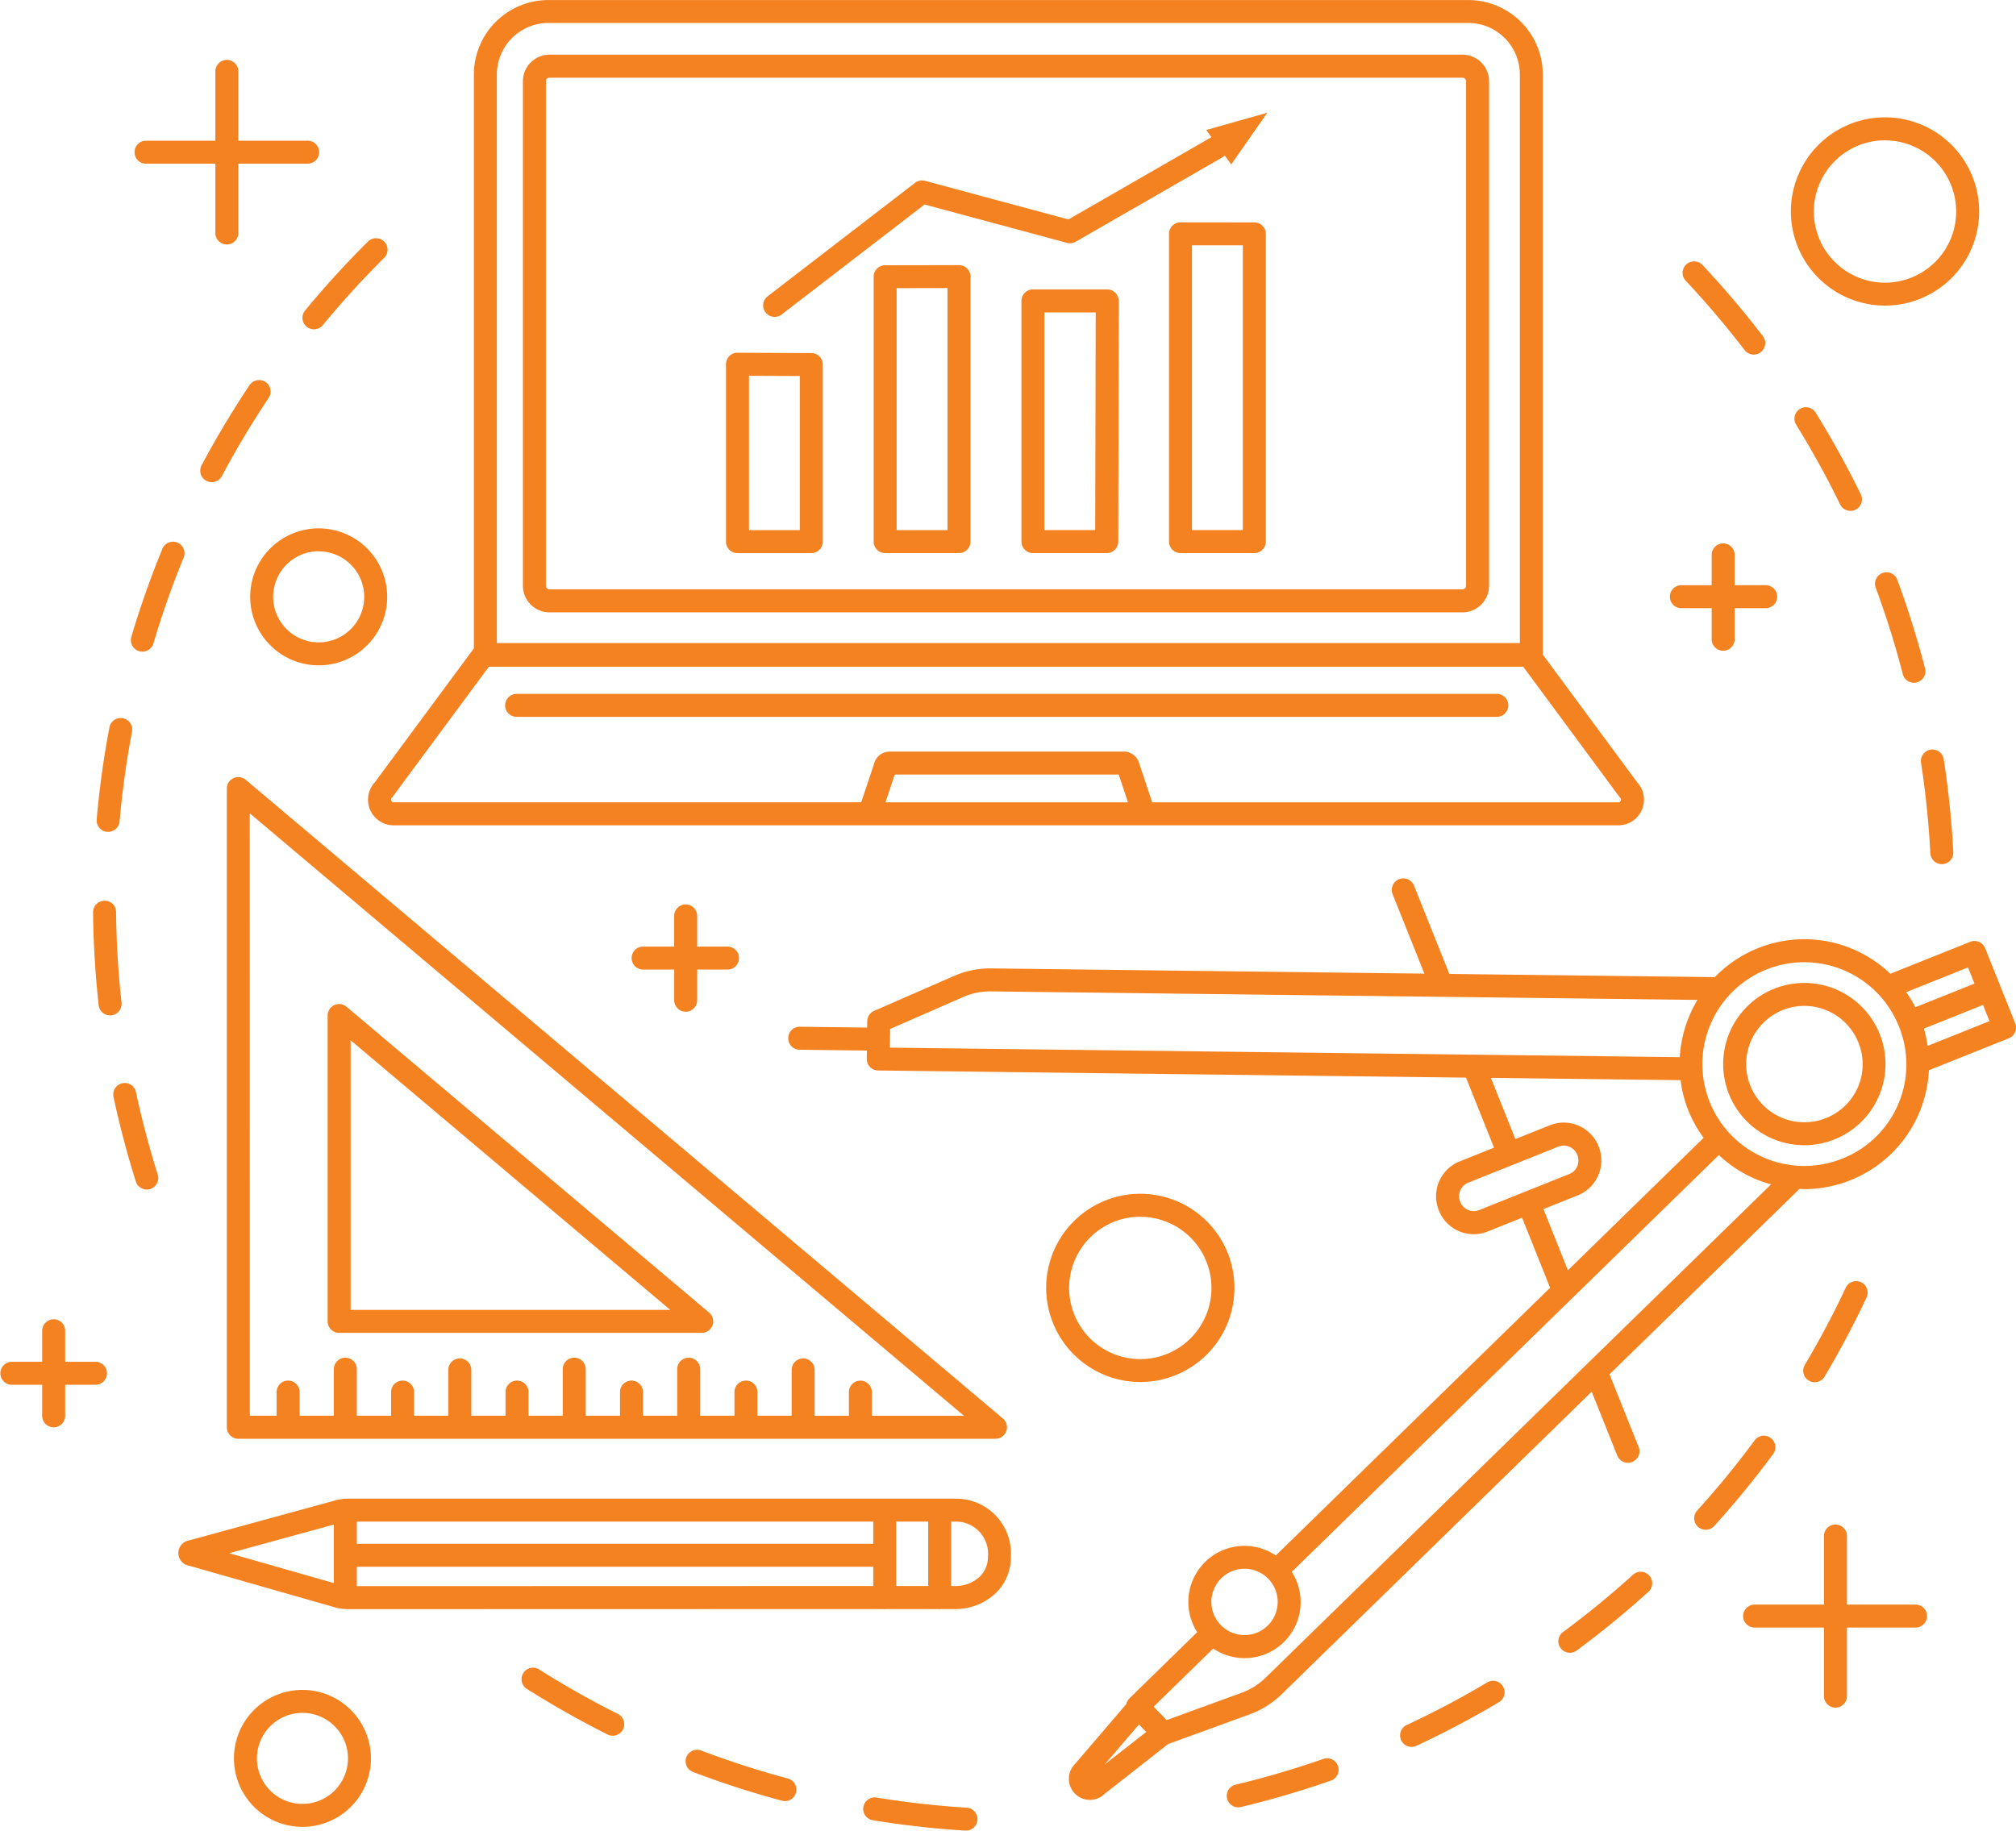 <svg xmlns="http://www.w3.org/2000/svg" width="169.581" height="154.016" viewBox="0 0 169.581 154.016">
  <g id="Group_11498" data-name="Group 11498" transform="translate(-984.812 -1129.941)">
    <path id="Path_7177" data-name="Path 7177" d="M1353.782,1193.943a.966.966,0,1,0,1.534-1.176c-1.58-2.062-3.284-4.069-5.063-5.966a.967.967,0,1,0-1.41,1.323C1350.578,1189.974,1352.24,1191.932,1353.782,1193.943Z" transform="translate(-222.218 -34.548)" fill="#f58221"/>
    <path id="Path_7178" data-name="Path 7178" d="M1394.339,1261.738a78.131,78.131,0,0,0-2.339-7.469.967.967,0,0,0-1.814.67,76.017,76.017,0,0,1,2.281,7.282.967.967,0,0,0,.935.725.979.979,0,0,0,.243-.031A.967.967,0,0,0,1394.339,1261.738Z" transform="translate(-247.597 -75.563)" fill="#f58221"/>
    <path id="Path_7179" data-name="Path 7179" d="M1373.174,1218.132a.967.967,0,0,0-.313,1.33c1.336,2.158,2.577,4.406,3.689,6.682a.967.967,0,1,0,1.737-.849c-1.14-2.333-2.412-4.638-3.782-6.851A.966.966,0,0,0,1373.174,1218.132Z" transform="translate(-236.961 -53.785)" fill="#f58221"/>
    <path id="Path_7180" data-name="Path 7180" d="M1400.855,1300.755a.966.966,0,0,0,.964.916l.052,0a.966.966,0,0,0,.914-1.016c-.136-2.6-.406-5.221-.8-7.785a.967.967,0,1,0-1.911.294C1400.46,1295.662,1400.722,1298.217,1400.855,1300.755Z" transform="translate(-253.667 -99.028)" fill="#f58221"/>
    <path id="Path_7181" data-name="Path 7181" d="M1327.936,1470.025c-1.88,1.7-3.867,3.329-5.906,4.835a.967.967,0,0,0,1.149,1.555c2.091-1.544,4.128-3.212,6.055-4.957a.967.967,0,0,0-1.3-1.433Z" transform="translate(-205.759 -207.596)" fill="#f58221"/>
    <path id="Path_7182" data-name="Path 7182" d="M1375.58,1415.4a.965.965,0,0,0,.832-.473c1.283-2.16,2.475-4.406,3.541-6.677a.967.967,0,0,0-1.75-.822c-1.04,2.214-2.2,4.4-3.453,6.512a.967.967,0,0,0,.83,1.46Z" transform="translate(-238.121 -169.168)" fill="#f58221"/>
    <path id="Path_7183" data-name="Path 7183" d="M1357.487,1440.549a.966.966,0,0,0-1.351.2c-1.505,2.038-3.131,4.026-4.835,5.906a.967.967,0,0,0,1.434,1.3c1.746-1.928,3.413-3.966,4.956-6.055A.966.966,0,0,0,1357.487,1440.549Z" transform="translate(-223.727 -189.627)" fill="#f58221"/>
    <path id="Path_7184" data-name="Path 7184" d="M1258.136,1510.179a76.107,76.107,0,0,1-7.324,2.151.967.967,0,1,0,.451,1.88,78.114,78.114,0,0,0,7.511-2.206.967.967,0,1,0-.637-1.825Z" transform="translate(-162.04 -232.245)" fill="#f58221"/>
    <path id="Path_7185" data-name="Path 7185" d="M1294.841,1493.487c-2.182,1.3-4.452,2.5-6.747,3.569a.967.967,0,1,0,.817,1.752c2.353-1.1,4.681-2.329,6.918-3.66a.966.966,0,1,0-.988-1.661Z" transform="translate(-184.927 -221.999)" fill="#f58221"/>
    <path id="Path_7186" data-name="Path 7186" d="M1141.6,1510.669a76.2,76.2,0,0,1-7.261-2.347.966.966,0,1,0-.687,1.807,77.968,77.968,0,0,0,7.446,2.407.967.967,0,1,0,.5-1.867Z" transform="translate(-90.545 -231.105)" fill="#f58221"/>
    <path id="Path_7187" data-name="Path 7187" d="M1105.68,1494.418c-2.265-1.132-4.5-2.4-6.646-3.752A.966.966,0,1,0,1098,1492.3c2.2,1.391,4.492,2.686,6.814,3.847a.967.967,0,0,0,.865-1.729Z" transform="translate(-68.87 -220.267)" fill="#f58221"/>
    <path id="Path_7188" data-name="Path 7188" d="M1180.056,1519.417l-.54-.036c-2.355-.165-4.725-.44-7.045-.819a.967.967,0,0,0-.312,1.908c2.378.389,4.808.671,7.222.84l.553.037.061,0a.966.966,0,0,0,.06-1.931Z" transform="translate(-113.951 -237.391)" fill="#f58221"/>
    <path id="Path_7189" data-name="Path 7189" d="M1033.611,1212.276a.966.966,0,0,0-1.341.266c-1.446,2.163-2.8,4.421-4.02,6.714a.967.967,0,1,0,1.706.909c1.191-2.236,2.509-4.439,3.92-6.548A.967.967,0,0,0,1033.611,1212.276Z" transform="translate(-26.466 -50.197)" fill="#f58221"/>
    <path id="Path_7190" data-name="Path 7190" d="M1050.543,1188.92a.967.967,0,0,0,1.361-.131c1.612-1.956,3.342-3.854,5.141-5.641a.967.967,0,1,0-1.362-1.372c-1.844,1.832-3.618,3.778-5.271,5.783A.967.967,0,0,0,1050.543,1188.92Z" transform="translate(-39.938 -31.493)" fill="#f58221"/>
    <path id="Path_7191" data-name="Path 7191" d="M1011.208,1364.889a.966.966,0,1,0-1.89.4c.512,2.4,1.146,4.8,1.883,7.135a.967.967,0,0,0,1.844-.581C1012.326,1369.568,1011.708,1367.227,1011.208,1364.889Z" transform="translate(-14.957 -143.057)" fill="#f58221"/>
    <path id="Path_7192" data-name="Path 7192" d="M1007.326,1333.263c-.278-2.515-.432-5.079-.459-7.62a.949.949,0,0,0-.977-.956.967.967,0,0,0-.957.977c.027,2.6.186,5.233.471,7.812a.967.967,0,0,0,.959.86,1,1,0,0,0,.108-.006A.967.967,0,0,0,1007.326,1333.263Z" transform="translate(-12.292 -118.966)" fill="#f58221"/>
    <path id="Path_7193" data-name="Path 7193" d="M1006.586,1294.748c.029,0,.058,0,.086,0a.966.966,0,0,0,.962-.881c.223-2.532.575-5.075,1.047-7.561a.967.967,0,0,0-1.9-.36c-.483,2.548-.845,5.156-1.073,7.751A.966.966,0,0,0,1006.586,1294.748Z" transform="translate(-12.763 -94.821)" fill="#f58221"/>
    <path id="Path_7194" data-name="Path 7194" d="M1013.8,1256.313a.965.965,0,0,0,1.2-.652,75.993,75.993,0,0,1,2.532-7.2.967.967,0,1,0-1.789-.733,78.065,78.065,0,0,0-2.6,7.381A.967.967,0,0,0,1013.8,1256.313Z" transform="translate(-17.283 -71.587)" fill="#f58221"/>
    <path id="Path_7195" data-name="Path 7195" d="M1034.8,1353.624H1098.5a.967.967,0,0,0,.623-1.705l-63.691-53.737a.966.966,0,0,0-1.59.739v53.737A.967.967,0,0,0,1034.8,1353.624Zm.967-52.624,60.08,50.691H1088.1v-1.96a.967.967,0,1,0-1.933,0v1.96h-2.88V1347.8a.967.967,0,0,0-1.933,0v3.887h-2.881v-1.96a.967.967,0,1,0-1.933,0v1.96h-2.881V1347.8a.967.967,0,1,0-1.933,0v3.887h-2.88v-1.96a.967.967,0,1,0-1.933,0v1.96h-2.881V1347.8a.967.967,0,1,0-1.933,0v3.887h-2.881v-1.96a.967.967,0,1,0-1.933,0v1.96h-2.88V1347.8a.967.967,0,0,0-1.933,0v3.887h-2.881v-1.96a.967.967,0,1,0-1.933,0v1.96h-2.881V1347.8a.967.967,0,1,0-1.933,0v3.887h-2.881v-1.96a.967.967,0,1,0-1.933,0v1.96h-2.257Z" transform="translate(-29.949 -102.635)" fill="#f58221"/>
    <path id="Path_7196" data-name="Path 7196" d="M1056.6,1374.689h30.5a.966.966,0,0,0,.623-1.705l-30.5-25.731a.966.966,0,0,0-1.59.739v25.73A.967.967,0,0,0,1056.6,1374.689Zm.967-24.617,26.886,22.684h-26.886Z" transform="translate(-43.262 -132.611)" fill="#f58221"/>
    <path id="Path_7197" data-name="Path 7197" d="M1088.688,1453.973h-51.007c-.065,0-.128.006-.192.008-.027,0-.053-.008-.081-.008a.96.96,0,0,0-.213.025c-.129.014-.256.031-.382.055q-.036.007-.071.017l-12.456,3.408a1.08,1.08,0,0,0-.01,2.136l12.424,3.547c.024.007.048.013.073.018a4.39,4.39,0,0,0,.565.072c.024,0,.046.007.07.007l.022,0c.072,0,.142.011.215.011l45.026-.011a.548.548,0,0,0,.218,0h4.393a.6.6,0,0,0,.241,0h1.151a4.914,4.914,0,0,0,3.474-1.366,4.219,4.219,0,0,0,1.244-3.015A4.611,4.611,0,0,0,1088.688,1453.973Zm-52.246,7.1-8.8-2.513,8.8-2.408Zm45.373.246-43.439.011V1459.7h43.439Zm0-3.551h-43.439v-1.865h43.439Zm4.623,3.55h-2.689v-5.416h2.689Zm4.349-.8a2.956,2.956,0,0,1-2.107.8h-.309v-5.415h.314a2.7,2.7,0,0,1,2.776,2.967A2.27,2.27,0,0,1,1090.786,1460.518Z" transform="translate(-23.548 -197.943)" fill="#f58221"/>
    <path id="Path_7198" data-name="Path 7198" d="M1258.372,1332.048l-2.526-6.313a.966.966,0,0,0-1.256-.538l-6.719,2.689a10.465,10.465,0,0,0-14.761.282l-22.336-.269-2.972-7.429a.967.967,0,0,0-1.8.718l2.675,6.686-36.432-.439a7.589,7.589,0,0,0-3.137.636l-6.721,2.936a.967.967,0,0,0-.579.874l-.007.531-5.689-.069a.967.967,0,0,0-.023,1.933l5.689.069-.008.7a.967.967,0,0,0,.955.978l49.452.6,2.357,5.891-2.894,1.158a3.155,3.155,0,0,0-1.756,4.1l.016.041h0a3.147,3.147,0,0,0,4.1,1.755l2.894-1.158,2.357,5.891-23.074,22.524a4.718,4.718,0,0,0-6.612,6.455l-5.7,5.567a.97.97,0,0,0-.269.488l-4.4,5.138a1.757,1.757,0,0,0-.3,1.8l.008.021a1.768,1.768,0,0,0,1.635,1.095,1.748,1.748,0,0,0,.65-.125,1.778,1.778,0,0,0,.576-.374l5.356-4.2,6.847-2.494a7.553,7.553,0,0,0,2.709-1.7l26.072-25.451,2.15,5.374a.967.967,0,0,0,.9.608.955.955,0,0,0,.359-.07.967.967,0,0,0,.539-1.257l-2.448-6.117,15.983-15.6c.134.005.267.021.4.021a10.507,10.507,0,0,0,10.481-10l6.719-2.689A.967.967,0,0,0,1258.372,1332.048Zm-94.654,2.052.019-1.571,6.149-2.687a5.584,5.584,0,0,1,2.339-.474l59.419.716a10.555,10.555,0,0,0-1.484,4.817Zm49.565,13.666a1.219,1.219,0,0,1-1.585-.678l-.016-.041a1.221,1.221,0,0,1,.679-1.584l7.584-3.034a1.21,1.21,0,0,1,.933.011,1.238,1.238,0,0,1,.668.708,1.22,1.22,0,0,1-.679,1.585Zm5.407-.082,2.894-1.158a3.165,3.165,0,0,0,1.739-4.138,3.153,3.153,0,0,0-4.1-1.756l-2.894,1.159-2.06-5.148,15.959.193a10.2,10.2,0,0,0,1.937,4.851l-11.418,11.146Zm-27.708,31.951a2.789,2.789,0,1,1-.025,2.134A2.77,2.77,0,0,1,1190.983,1379.635Zm-9.2,14.776,2.88-3.364.613.627Zm13.542-7.307a5.643,5.643,0,0,1-2.021,1.271l-6.305,2.3-1.1-1.125,5.013-4.893a4.814,4.814,0,0,0,.769.419,4.716,4.716,0,0,0,5.842-6.872l35.922-35.065a10.5,10.5,0,0,0,3.048,2,10.625,10.625,0,0,0,1.348.461Zm48.489-43.663a8.57,8.57,0,1,1,4.773-11.141A8.515,8.515,0,0,1,1243.819,1343.441Zm5.389-14.008,5.2-2.082.545,1.362-4.973,1.99A10.4,10.4,0,0,0,1249.208,1329.433Zm1.807,4.518a10.4,10.4,0,0,0-.315-1.453l4.973-1.99.545,1.362Z" transform="translate(-104.048 -116.018)" fill="#f58221"/>
    <path id="Path_7199" data-name="Path 7199" d="M1361.6,1342.95a6.827,6.827,0,1,0,8.875,3.8A6.835,6.835,0,0,0,1361.6,1342.95Zm4.355,10.883a4.894,4.894,0,1,1,2.726-6.363A4.862,4.862,0,0,1,1365.955,1353.833Z" transform="translate(-227.549 -129.824)" fill="#f58221"/>
    <path id="Path_7200" data-name="Path 7200" d="M1064.532,1198.043a2.152,2.152,0,0,0,1.993,1.334h103.011a2.157,2.157,0,0,0,1.581-3.628l-7.929-10.734v-48.8a6.277,6.277,0,0,0-6.27-6.27h-77.387a6.272,6.272,0,0,0-6.26,6.27v48.278l-.005.006-8.324,11.254A2.152,2.152,0,0,0,1064.532,1198.043Zm43.361-.6.779-2.336h18.842l.779,2.336Zm-32.687-61.233a4.337,4.337,0,0,1,4.326-4.337h77.387a4.342,4.342,0,0,1,4.337,4.337v47.834h-86.05Zm-8.839,60.845a.905.905,0,0,0,.094-.108l8.071-10.912h87.008l8.06,10.911a.92.92,0,0,0,.094.109.215.215,0,0,1,.052.25.209.209,0,0,1-.21.137h-39.206l-1.139-3.415a.961.961,0,0,0-.1-.206,1.367,1.367,0,0,0-1.168-.648H1108.26a1.37,1.37,0,0,0-1.167.646.966.966,0,0,0-.1.207l-1.139,3.415h-39.33a.227.227,0,0,1-.158-.388Z" transform="translate(-48.598 0)" fill="#f58221"/>
    <path id="Path_7201" data-name="Path 7201" d="M1094.974,1281.9h82.452a.966.966,0,1,0,0-1.933h-82.452a.966.966,0,1,0,0,1.933Z" transform="translate(-66.705 -91.649)" fill="#f58221"/>
    <path id="Path_7202" data-name="Path 7202" d="M1176.891,1141.762h-76.8a2.237,2.237,0,0,0-2.235,2.235v42.448a2.237,2.237,0,0,0,2.235,2.235h76.8a2.238,2.238,0,0,0,2.235-2.235V1144A2.238,2.238,0,0,0,1176.891,1141.762Zm.3,44.683a.3.3,0,0,1-.3.3h-76.8a.3.3,0,0,1-.3-.3V1144a.3.3,0,0,1,.3-.3h76.8a.3.3,0,0,1,.3.3Z" transform="translate(-69.058 -7.221)" fill="#f58221"/>
    <path id="Path_7203" data-name="Path 7203" d="M1244.7,1178.021l-6.213-.007a.966.966,0,0,0-.966.967v25.893a.966.966,0,0,0,.966.966h6.211a.966.966,0,0,0,.967-.966v-25.886A.967.967,0,0,0,1244.7,1178.021Zm-.969,25.886h-4.278v-23.959l4.278,0Z" transform="translate(-154.374 -29.367)" fill="#f58221"/>
    <path id="Path_7204" data-name="Path 7204" d="M1213.778,1193.391c0-.032,0-.066-.01-.1a.881.881,0,0,0-.028-.091c-.009-.03-.016-.061-.028-.09s-.03-.055-.044-.082-.027-.056-.044-.082-.039-.047-.058-.07a.907.907,0,0,0-.06-.073c-.022-.022-.048-.04-.072-.059a.811.811,0,0,0-.071-.059,1,1,0,0,0-.09-.049c-.025-.013-.048-.029-.074-.04a1.018,1.018,0,0,0-.1-.033c-.026-.008-.051-.019-.078-.024a.88.88,0,0,0-.1-.01.891.891,0,0,0-.091-.009h-6.259a.967.967,0,0,0-.967.967v20.248a.967.967,0,0,0,.967.967h6.211a.967.967,0,0,0,.967-.965l.046-20.248h0A.969.969,0,0,0,1213.778,1193.391Zm-1.967,19.378h-4.28v-18.314h4.322Z" transform="translate(-134.872 -38.229)" fill="#f58221"/>
    <path id="Path_7205" data-name="Path 7205" d="M1180.851,1187.263l-6.214.01a.967.967,0,0,0-.964.967v22.284a.966.966,0,0,0,.967.967h6.211a.967.967,0,0,0,.967-.967v-22.294A.967.967,0,0,0,1180.851,1187.263Zm-.967,8.034v14.26h-4.278V1189.2l4.278-.007Z" transform="translate(-115.371 -35.016)" fill="#f58221"/>
    <path id="Path_7206" data-name="Path 7206" d="M1148.931,1206.236l-6.212-.026a.92.92,0,0,0-.686.282.967.967,0,0,0-.284.685V1222.1a.966.966,0,0,0,.967.967h6.211a.966.966,0,0,0,.966-.967V1207.2A.966.966,0,0,0,1148.931,1206.236Zm-.971,14.895h-4.278v-12.984l4.278.018Z" transform="translate(-95.869 -46.59)" fill="#f58221"/>
    <path id="Path_7207" data-name="Path 7207" d="M1187.458,1156.373l-12.029,6.923-12.059-3.25a.968.968,0,0,0-.841.168l-12.422,9.563a.967.967,0,0,0,1.179,1.532l12.043-9.271,11.984,3.23a.965.965,0,0,0,.734-.1l12.4-7.137a.942.942,0,0,0,.14-.1l.535.74,3.039-4.355-5.137,1.452Z" transform="translate(-100.745 -14.892)" fill="#f58221"/>
    <path id="Path_7208" data-name="Path 7208" d="M1014.941,1151.677h5.8v5.8a.967.967,0,1,0,1.933,0v-5.8h5.8a.967.967,0,1,0,0-1.933h-5.8v-5.8a.967.967,0,1,0-1.933,0v5.8h-5.8a.967.967,0,1,0,0,1.933Z" transform="translate(-17.814 -7.966)" fill="#f58221"/>
    <path id="Path_7209" data-name="Path 7209" d="M1376.221,1466.254h-5.8v-5.8a.967.967,0,0,0-1.933,0v5.8h-5.8a.967.967,0,1,0,0,1.933h5.8v5.8a.967.967,0,0,0,1.933,0v-5.8h5.8a.967.967,0,0,0,0-1.933Z" transform="translate(-230.249 -201.314)" fill="#f58221"/>
    <path id="Path_7210" data-name="Path 7210" d="M1346.673,1252.833h2.582v2.581a.967.967,0,1,0,1.933,0v-2.581h2.581a.967.967,0,1,0,0-1.933h-2.581v-2.581a.967.967,0,0,0-1.933,0v2.581h-2.582a.967.967,0,0,0,0,1.933Z" transform="translate(-220.462 -71.724)" fill="#f58221"/>
    <path id="Path_7211" data-name="Path 7211" d="M992.874,1418.809h-2.581v-2.581a.967.967,0,1,0-1.933,0v2.581h-2.581a.967.967,0,0,0,0,1.933h2.581v2.581a.967.967,0,1,0,1.933,0v-2.581h2.581a.967.967,0,0,0,0-1.933Z" transform="translate(0 -174.295)" fill="#f58221"/>
    <path id="Path_7212" data-name="Path 7212" d="M1129.495,1329.032h-2.582v-2.581a.966.966,0,1,0-1.933,0v2.581H1122.4a.967.967,0,1,0,0,1.933h2.582v2.581a.966.966,0,1,0,1.933,0v-2.581h2.582a.967.967,0,0,0,0-1.933Z" transform="translate(-83.458 -119.452)" fill="#f58221"/>
    <path id="Path_7213" data-name="Path 7213" d="M1379.865,1171.148a7.919,7.919,0,1,0-7.919-7.919A7.928,7.928,0,0,0,1379.865,1171.148Zm0-13.9a5.986,5.986,0,1,1-5.986,5.986A5.993,5.993,0,0,1,1379.865,1157.243Z" transform="translate(-236.491 -15.497)" fill="#f58221"/>
    <path id="Path_7214" data-name="Path 7214" d="M1218.879,1403.888a7.919,7.919,0,1,0-7.919-7.919A7.928,7.928,0,0,0,1218.879,1403.888Zm0-13.9a5.986,5.986,0,1,1-5.986,5.985A5.992,5.992,0,0,1,1218.879,1389.983Z" transform="translate(-138.148 -157.673)" fill="#f58221"/>
    <path id="Path_7215" data-name="Path 7215" d="M1044.656,1255.7a5.762,5.762,0,1,0-5.762-5.762A5.769,5.769,0,0,0,1044.656,1255.7Zm0-9.592a3.829,3.829,0,1,1-3.829,3.83A3.834,3.834,0,0,1,1044.656,1246.1Z" transform="translate(-33.037 -69.781)" fill="#f58221"/>
    <path id="Path_7216" data-name="Path 7216" d="M1041.145,1495.316a5.762,5.762,0,1,0,5.762,5.763A5.769,5.769,0,0,0,1041.145,1495.316Zm0,9.592a3.829,3.829,0,1,1,3.829-3.829A3.834,3.834,0,0,1,1041.145,1504.907Z" transform="translate(-30.892 -223.199)" fill="#f58221"/>
  </g>
</svg>
